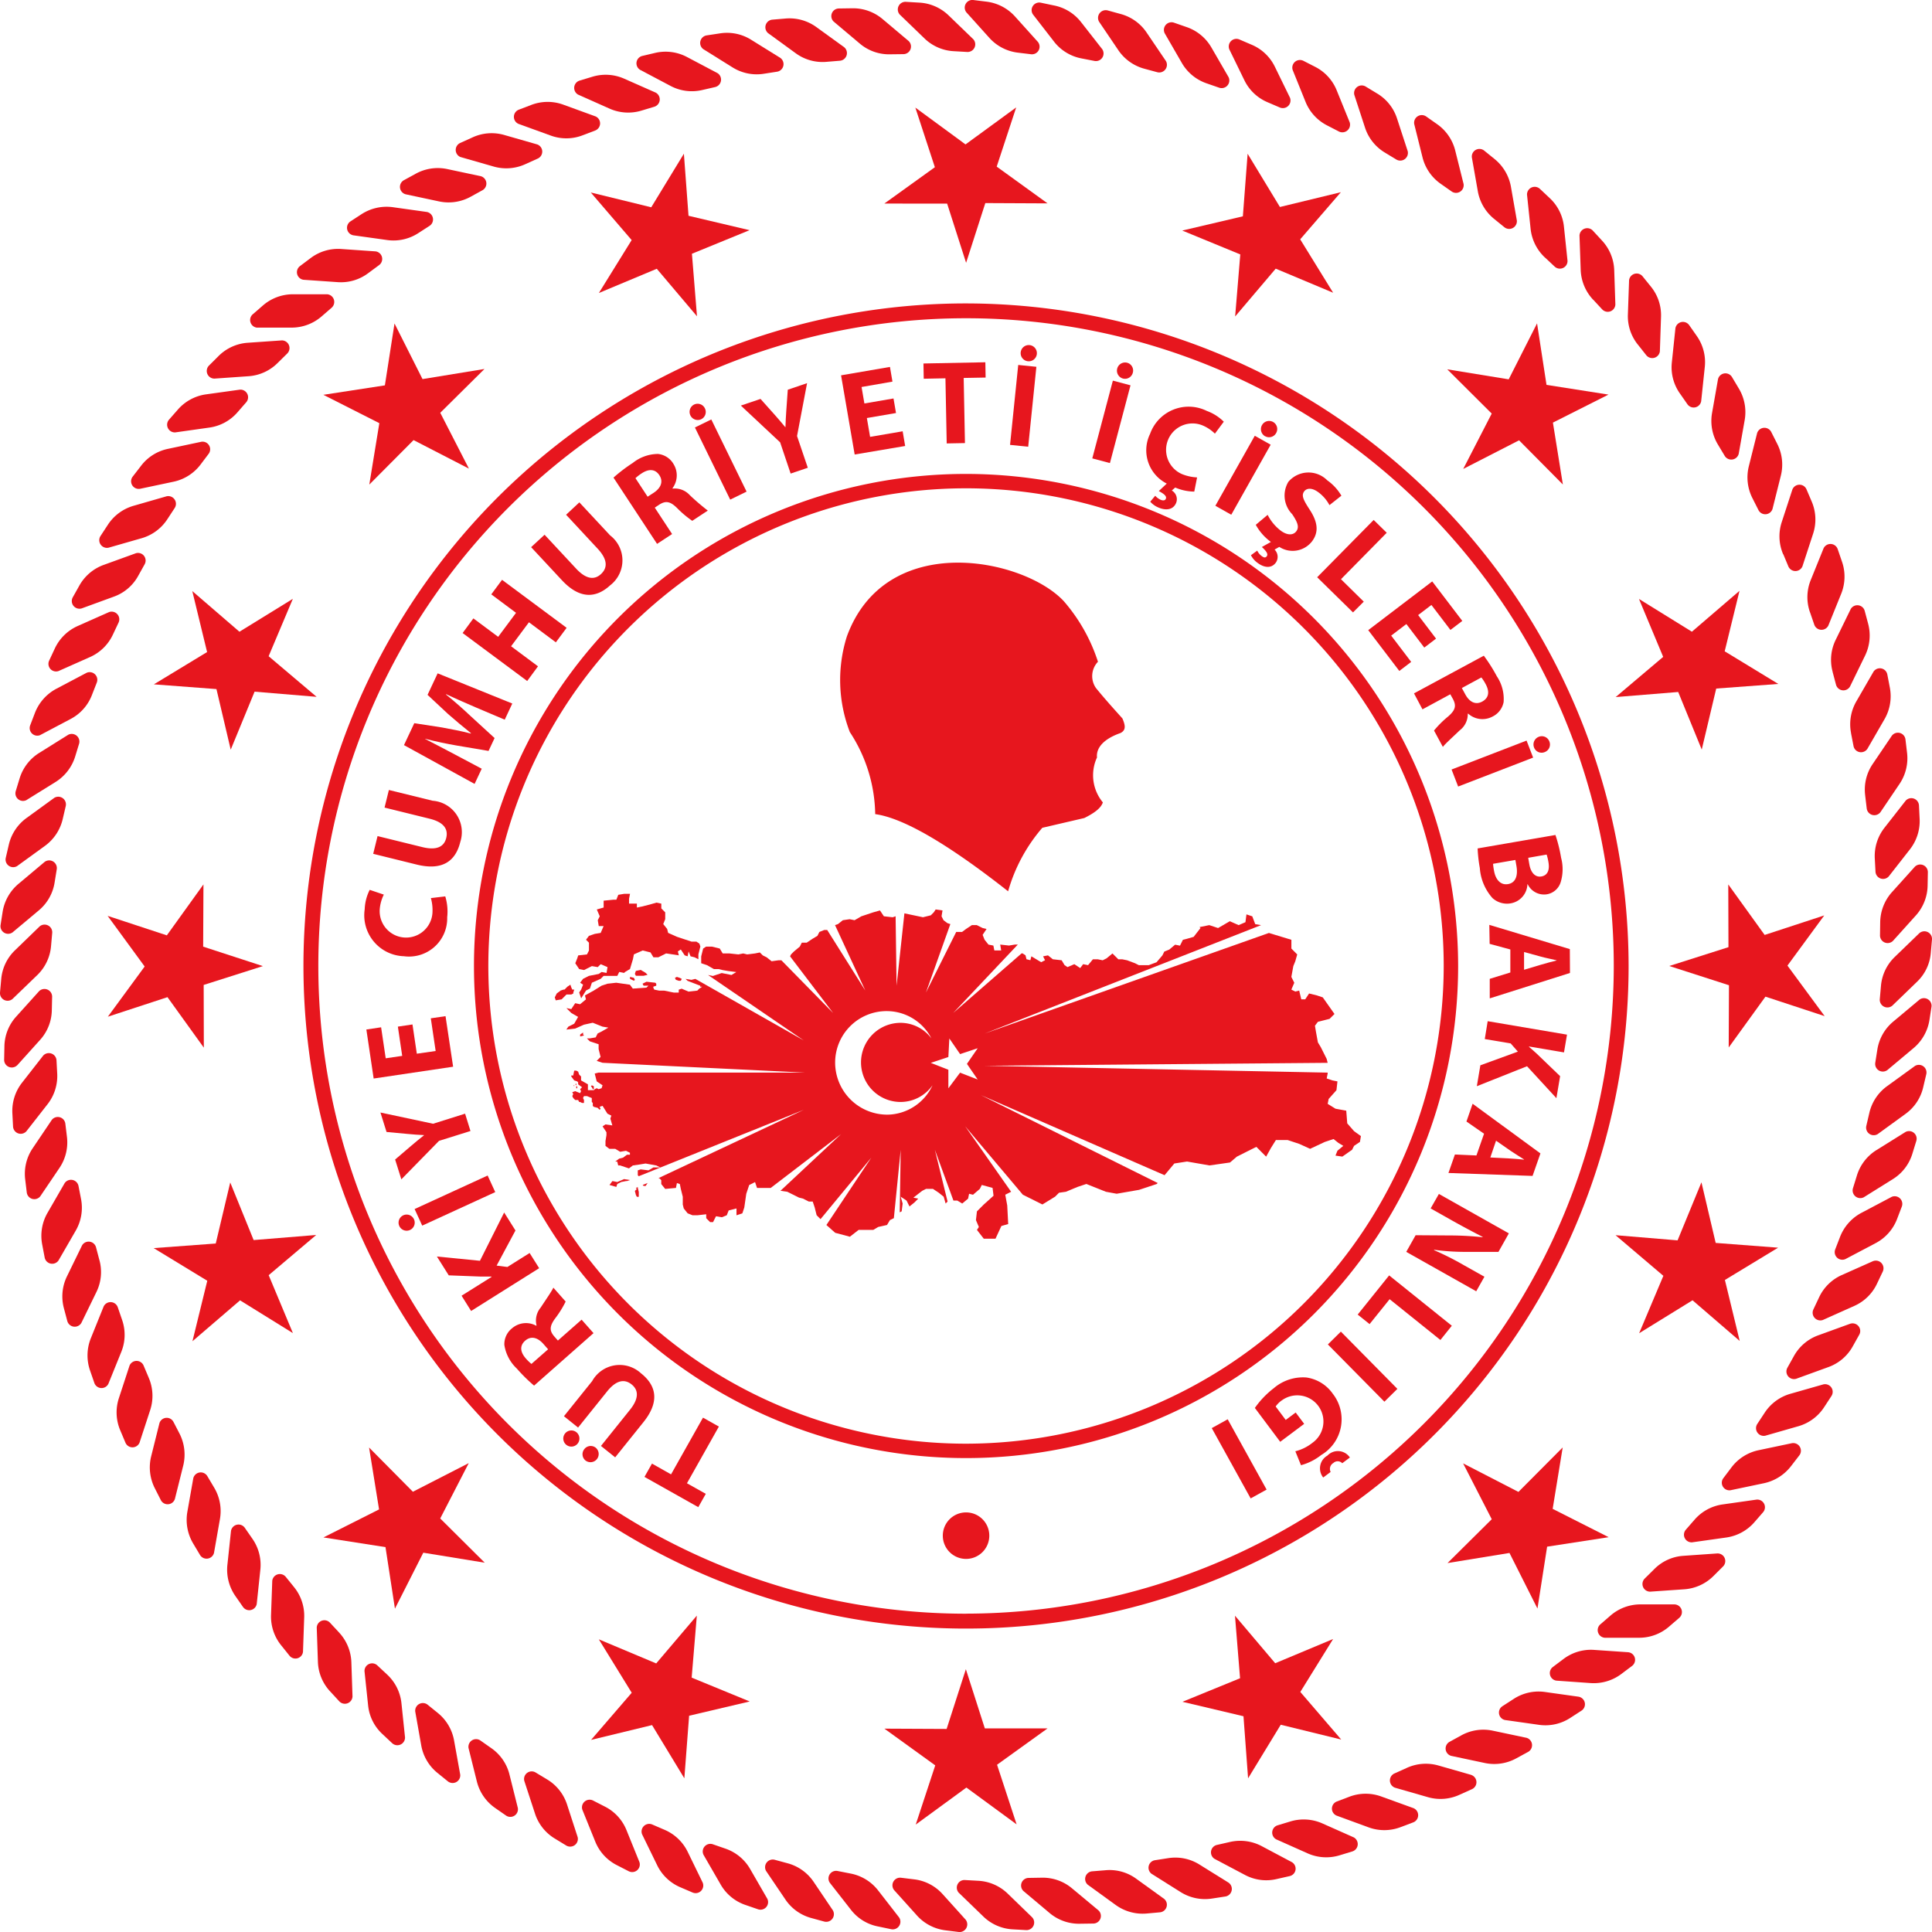 <svg id="Group_3776" data-name="Group 3776" xmlns="http://www.w3.org/2000/svg" width="71.798" height="71.799" viewBox="0 0 71.798 71.799">
  <path id="Path_4258" data-name="Path 4258" d="M1014.509,453.387l.072-.036v-.037l.036-.109h-.073l-.036-.073-.036-.109-.109.073-.109.109h-.036l-.109.037-.145.109-.072.145.036.109.218-.036.109-.109.073-.073Z" transform="translate(-993.275 -416.43)" fill="#e7161e"/>
  <path id="Path_4259" data-name="Path 4259" d="M1022.906,452.16l.145.072.036-.036-.036-.073-.145-.036Z" transform="translate(-999.494 -415.784)" fill="#e7161e"/>
  <path id="Path_4260" data-name="Path 4260" d="M1020.738,476.432l-.181-.036-.109.146.254.072.036-.109.145-.073.182-.036h.036l.108-.037-.218-.036Z" transform="translate(-997.798 -432.505)" fill="#e7161e"/>
  <path id="Path_4261" data-name="Path 4261" d="M1016.676,444.968l.291-.146.218.037.109-.108.254.108-.036.217-.182-.036-.109.073-.363.072-.218.109-.109.145.109.072-.072.182-.073.109.073.218.181-.291.145-.073.073-.217.327-.145.109-.109h.508l.073-.146.181.036.036-.036.182-.109.109-.363.036-.181.327-.145.29.072.109.182h.182l.29-.145.472.072-.036-.145.109-.073.145.218.109.036.036-.181.073.181.146.036.145.072v-.181l.073-.291-.036-.108-.109-.073h-.182l-.545-.181-.326-.145-.036-.146-.145-.181.073-.182v-.254l-.145-.146V442.5l-.182-.037-.254.073-.291.073-.181.037V442.5h-.291v-.182l.036-.182h-.218l-.218.036-.072.182h-.109l-.363.036v.255l-.254.072.109.254-.073.145.036.218h.181l-.109.254-.218.036-.218.073-.109.145.109.109v.291l-.073.145-.326.037-.036.109-.073.182.145.217Z" transform="translate(-994.971 -408.919)" fill="#e7161e"/>
  <path id="Path_4262" data-name="Path 4262" d="M1023.528,451.3l-.036.109.036.072h.291l.145-.036-.072-.072-.182-.109Z" transform="translate(-999.898 -415.219)" fill="#e7161e"/>
  <path id="Path_4263" data-name="Path 4263" d="M1023.528,477.3l.036.036-.072.073.036.146.036.072h.073v-.182l-.037-.146v-.036Z" transform="translate(-999.898 -433.151)" fill="#e7161e"/>
  <path id="Path_4264" data-name="Path 4264" d="M1018.223,465.12l.036.037.037.072h.036v-.109l-.073-.036Z" transform="translate(-996.264 -424.751)" fill="#e7161e"/>
  <path id="Path_4265" data-name="Path 4265" d="M1028.292,452.124l.036.073.109.036h.073l.036-.072-.073-.037-.109-.036Z" transform="translate(-1003.21 -415.784)" fill="#e7161e"/>
  <path id="Path_4266" data-name="Path 4266" d="M1016.467,465.2v.073h.036V465.2Z" transform="translate(-995.052 -424.83)" fill="#e7161e"/>
  <path id="Path_4267" data-name="Path 4267" d="M1016.935,458.833v.072l.145-.037-.036-.036v-.073Z" transform="translate(-995.375 -420.388)" fill="#e7161e"/>
  <path id="Path_4268" data-name="Path 4268" d="M1016.349,464.885l.037.037v-.073Z" transform="translate(-994.97 -424.588)" fill="#e7161e"/>
  <path id="Path_4269" data-name="Path 4269" d="M1024.427,476.863l.037.037h.073l.072-.11Z" transform="translate(-1000.543 -432.827)" fill="#e7161e"/>
  <path id="Path_4270" data-name="Path 4270" d="M1016.116,465.084l.036.036v-.036Z" transform="translate(-994.809 -424.751)" fill="#e7161e"/>
  <path id="Path_4271" data-name="Path 4271" d="M1141.746,527.288h-1.285a1.7,1.7,0,0,0-1.111.421l-.369.319a.284.284,0,0,0,.163.5h1.285a1.694,1.694,0,0,0,1.112-.421l.369-.318a.284.284,0,0,0-.164-.5" transform="translate(-1079.506 -467.665)" fill="#e7161e"/>
  <path id="Path_4272" data-name="Path 4272" d="M1147.041,521.179l-1.283.09a1.68,1.68,0,0,0-1.078.5l-.348.344a.285.285,0,0,0,.2.487l1.284-.089a1.7,1.7,0,0,0,1.078-.5l.346-.345a.283.283,0,0,0-.2-.486" transform="translate(-1083.21 -463.45)" fill="#e7161e"/>
  <path id="Path_4273" data-name="Path 4273" d="M1151.925,514.722l-1.275.181a1.69,1.69,0,0,0-1.041.569l-.32.367a.284.284,0,0,0,.23.472l1.276-.18a1.7,1.7,0,0,0,1.041-.569l.321-.369a.284.284,0,0,0-.232-.47" transform="translate(-1086.637 -458.994)" fill="#e7161e"/>
  <path id="Path_4274" data-name="Path 4274" d="M1156.372,507.954l-1.258.265a1.7,1.7,0,0,0-1,.643l-.294.389a.282.282,0,0,0,.263.453l1.258-.264a1.728,1.728,0,0,0,1-.643l.3-.389a.284.284,0,0,0-.263-.454" transform="translate(-1089.773 -454.323)" fill="#e7161e"/>
  <path id="Path_4275" data-name="Path 4275" d="M1160.358,500.9l-1.237.353a1.7,1.7,0,0,0-.951.711l-.268.407a.286.286,0,0,0,.3.436l1.234-.354a1.7,1.7,0,0,0,.953-.709l.268-.41a.284.284,0,0,0-.3-.434" transform="translate(-1092.597 -449.453)" fill="#e7161e"/>
  <path id="Path_4276" data-name="Path 4276" d="M1163.874,493.605l-1.207.438a1.691,1.691,0,0,0-.9.775l-.237.425a.283.283,0,0,0,.325.412l1.206-.438a1.684,1.684,0,0,0,.9-.773l.239-.427a.284.284,0,0,0-.326-.411" transform="translate(-1095.105 -444.416)" fill="#e7161e"/>
  <path id="Path_4277" data-name="Path 4277" d="M1166.891,486.091l-1.174.523a1.687,1.687,0,0,0-.844.837l-.208.44a.286.286,0,0,0,.353.391l1.175-.526a1.687,1.687,0,0,0,.842-.833l.21-.442a.285.285,0,0,0-.353-.389" transform="translate(-1097.276 -439.228)" fill="#e7161e"/>
  <path id="Path_4278" data-name="Path 4278" d="M1169.4,478.4l-1.136.6a1.713,1.713,0,0,0-.783.893l-.176.456a.283.283,0,0,0,.378.362l1.137-.6a1.7,1.7,0,0,0,.784-.893l.174-.455a.284.284,0,0,0-.378-.364" transform="translate(-1099.103 -433.92)" fill="#e7161e"/>
  <path id="Path_4279" data-name="Path 4279" d="M1171.394,470.588l-1.089.679a1.7,1.7,0,0,0-.72.946l-.144.465a.285.285,0,0,0,.4.338l1.092-.682a1.687,1.687,0,0,0,.718-.946l.143-.465a.282.282,0,0,0-.4-.335" transform="translate(-1100.58 -428.521)" fill="#e7161e"/>
  <path id="Path_4280" data-name="Path 4280" d="M1172.855,462.665l-1.04.754a1.7,1.7,0,0,0-.652.993l-.111.476a.283.283,0,0,0,.425.305l1.04-.756a1.689,1.689,0,0,0,.651-.991l.112-.475a.283.283,0,0,0-.425-.307" transform="translate(-1101.695 -423.048)" fill="#e7161e"/>
  <path id="Path_4281" data-name="Path 4281" d="M1173.779,454.684l-.986.825a1.7,1.7,0,0,0-.581,1.037l-.076.481a.284.284,0,0,0,.447.276l.984-.825a1.71,1.71,0,0,0,.582-1.037l.075-.483a.283.283,0,0,0-.445-.275" transform="translate(-1102.446 -417.535)" fill="#e7161e"/>
  <path id="Path_4282" data-name="Path 4282" d="M1174.158,446.677l-.924.893a1.691,1.691,0,0,0-.508,1.075l-.043.486a.284.284,0,0,0,.465.245l.925-.894a1.676,1.676,0,0,0,.506-1.073l.043-.485a.284.284,0,0,0-.463-.247" transform="translate(-1102.825 -412.003)" fill="#e7161e"/>
  <path id="Path_4283" data-name="Path 4283" d="M1174,438.688l-.86.955a1.711,1.711,0,0,0-.431,1.107l-.007.489a.283.283,0,0,0,.479.211l.86-.955a1.7,1.7,0,0,0,.43-1.106l.009-.487a.284.284,0,0,0-.48-.214" transform="translate(-1102.836 -406.482)" fill="#e7161e"/>
  <path id="Path_4284" data-name="Path 4284" d="M1172.437,431.773a1.7,1.7,0,0,0-.354,1.133l.026.489a.283.283,0,0,0,.495.176l.791-1.011a1.707,1.707,0,0,0,.354-1.135l-.024-.488a.284.284,0,0,0-.495-.177Z" transform="translate(-1102.411 -401.004)" fill="#e7161e"/>
  <path id="Path_4285" data-name="Path 4285" d="M1170.9,425.147l.058.485a.285.285,0,0,0,.507.143l.72-1.065a1.705,1.705,0,0,0,.271-1.155l-.058-.485a.283.283,0,0,0-.505-.142l-.72,1.064a1.689,1.689,0,0,0-.272,1.156" transform="translate(-1101.586 -395.589)" fill="#e7161e"/>
  <path id="Path_4286" data-name="Path 4286" d="M1169.165,417.507l.093.479a.284.284,0,0,0,.515.108l.642-1.111a1.706,1.706,0,0,0,.192-1.173l-.092-.479a.283.283,0,0,0-.513-.107l-.642,1.111a1.7,1.7,0,0,0-.193,1.172" transform="translate(-1100.377 -390.264)" fill="#e7161e"/>
  <path id="Path_4287" data-name="Path 4287" d="M1166.9,410.028l.125.471a.284.284,0,0,0,.52.073l.564-1.157a1.71,1.71,0,0,0,.11-1.182l-.126-.472a.284.284,0,0,0-.52-.071l-.564,1.155a1.685,1.685,0,0,0-.107,1.183" transform="translate(-1098.795 -385.057)" fill="#e7161e"/>
  <path id="Path_4288" data-name="Path 4288" d="M1164.107,402.741l.158.46a.284.284,0,0,0,.523.038l.482-1.192a1.7,1.7,0,0,0,.025-1.187l-.158-.461a.284.284,0,0,0-.524-.035l-.482,1.191a1.689,1.689,0,0,0-.025,1.187" transform="translate(-1096.843 -379.99)" fill="#e7161e"/>
  <path id="Path_4289" data-name="Path 4289" d="M1160.808,395.684l.188.451a.284.284,0,0,0,.524,0l.4-1.223a1.691,1.691,0,0,0-.056-1.186l-.191-.448a.284.284,0,0,0-.526,0l-.4,1.224a1.691,1.691,0,0,0,.057,1.185" transform="translate(-1094.537 -375.088)" fill="#e7161e"/>
  <path id="Path_4290" data-name="Path 4290" d="M1157.232,389.338a.283.283,0,0,0,.523-.04l.312-1.246a1.7,1.7,0,0,0-.139-1.179l-.22-.435a.285.285,0,0,0-.524.038l-.312,1.247a1.708,1.708,0,0,0,.139,1.178Z" transform="translate(-1091.884 -370.384)" fill="#e7161e"/>
  <path id="Path_4291" data-name="Path 4291" d="M1152.992,382.828a.285.285,0,0,0,.521-.075l.224-1.265a1.707,1.707,0,0,0-.223-1.167l-.25-.419a.284.284,0,0,0-.52.075l-.223,1.266a1.7,1.7,0,0,0,.22,1.167Z" transform="translate(-1088.898 -365.888)" fill="#e7161e"/>
  <path id="Path_4292" data-name="Path 4292" d="M1148.3,376.649a.283.283,0,0,0,.513-.11l.135-1.278a1.69,1.69,0,0,0-.3-1.148l-.28-.4a.284.284,0,0,0-.512.112l-.134,1.278a1.689,1.689,0,0,0,.3,1.148Z" transform="translate(-1085.593 -361.629)" fill="#e7161e"/>
  <path id="Path_4293" data-name="Path 4293" d="M1143.168,370.825a.285.285,0,0,0,.505-.146l.043-1.285a1.679,1.679,0,0,0-.381-1.124l-.306-.379a.284.284,0,0,0-.5.145l-.045,1.285a1.682,1.682,0,0,0,.383,1.124Z" transform="translate(-1081.988 -357.624)" fill="#e7161e"/>
  <path id="Path_4294" data-name="Path 4294" d="M1137.2,365.032l.332.358a.283.283,0,0,0,.492-.181l-.043-1.286a1.7,1.7,0,0,0-.46-1.095l-.33-.358a.287.287,0,0,0-.5.181l.045,1.286a1.708,1.708,0,0,0,.461,1.095" transform="translate(-1077.993 -353.895)" fill="#e7161e"/>
  <path id="Path_4295" data-name="Path 4295" d="M1131.077,360.036l.356.334a.284.284,0,0,0,.478-.215l-.134-1.278a1.688,1.688,0,0,0-.535-1.059l-.357-.336a.285.285,0,0,0-.479.216l.134,1.278a1.708,1.708,0,0,0,.536,1.061" transform="translate(-1073.658 -350.463)" fill="#e7161e"/>
  <path id="Path_4296" data-name="Path 4296" d="M1124.012,354.453a1.7,1.7,0,0,0,.606,1.021l.378.307a.286.286,0,0,0,.465-.248l-.222-1.266a1.71,1.71,0,0,0-.607-1.02l-.381-.309a.283.283,0,0,0-.462.249Z" transform="translate(-1069.091 -347.338)" fill="#e7161e"/>
  <path id="Path_4297" data-name="Path 4297" d="M1117.182,350.4a1.7,1.7,0,0,0,.677.974l.4.281a.284.284,0,0,0,.446-.279l-.312-1.248a1.7,1.7,0,0,0-.676-.976l-.4-.281a.285.285,0,0,0-.446.281Z" transform="translate(-1064.315 -344.541)" fill="#e7161e"/>
  <path id="Path_4298" data-name="Path 4298" d="M1110.085,346.83a1.693,1.693,0,0,0,.743.926l.417.253a.285.285,0,0,0,.425-.31l-.4-1.223a1.684,1.684,0,0,0-.744-.924l-.417-.253a.283.283,0,0,0-.423.309Z" transform="translate(-1059.356 -342.082)" fill="#e7161e"/>
  <path id="Path_4299" data-name="Path 4299" d="M1102.76,343.769a1.7,1.7,0,0,0,.807.873l.432.223a.286.286,0,0,0,.4-.34l-.484-1.191a1.688,1.688,0,0,0-.8-.873l-.436-.223a.284.284,0,0,0-.4.34Z" transform="translate(-1054.24 -339.977)" fill="#e7161e"/>
  <path id="Path_4300" data-name="Path 4300" d="M1095.235,341.22a1.688,1.688,0,0,0,.865.814l.45.193a.284.284,0,0,0,.376-.366l-.564-1.155a1.685,1.685,0,0,0-.865-.814l-.449-.193a.284.284,0,0,0-.376.366Z" transform="translate(-1048.988 -338.232)" fill="#e7161e"/>
  <path id="Path_4301" data-name="Path 4301" d="M1087.552,339.208a1.7,1.7,0,0,0,.92.751l.461.16a.285.285,0,0,0,.351-.392l-.644-1.112a1.7,1.7,0,0,0-.921-.751l-.46-.16a.283.283,0,0,0-.349.392Z" transform="translate(-1043.627 -336.86)" fill="#e7161e"/>
  <path id="Path_4302" data-name="Path 4302" d="M1079.75,337.731a1.705,1.705,0,0,0,.971.685l.469.127a.285.285,0,0,0,.324-.416l-.722-1.065a1.691,1.691,0,0,0-.969-.684l-.471-.13a.286.286,0,0,0-.323.417Z" transform="translate(-1038.186 -335.86)" fill="#e7161e"/>
  <path id="Path_4303" data-name="Path 4303" d="M1071.864,336.8a1.691,1.691,0,0,0,1.016.617l.478.093a.283.283,0,0,0,.292-.436l-.792-1.012a1.684,1.684,0,0,0-1.016-.616l-.476-.1a.283.283,0,0,0-.292.435Z" transform="translate(-1032.688 -335.246)" fill="#e7161e"/>
  <path id="Path_4304" data-name="Path 4304" d="M1063.931,336.429a1.7,1.7,0,0,0,1.058.545l.481.058a.283.283,0,0,0,.263-.455l-.86-.955a1.7,1.7,0,0,0-1.056-.544l-.484-.06a.284.284,0,0,0-.262.455Z" transform="translate(-1027.16 -335.017)" fill="#e7161e"/>
  <path id="Path_4305" data-name="Path 4305" d="M1055.994,336.607a1.693,1.693,0,0,0,1.091.467l.486.028a.284.284,0,0,0,.231-.471l-.927-.895a1.694,1.694,0,0,0-1.093-.468l-.486-.029a.284.284,0,0,0-.228.474Z" transform="translate(-1021.63 -335.171)" fill="#e7161e"/>
  <path id="Path_4306" data-name="Path 4306" d="M1048.088,337.329a1.677,1.677,0,0,0,1.121.39l.487-.006a.283.283,0,0,0,.2-.485l-.984-.829a1.7,1.7,0,0,0-1.122-.39l-.489.007a.283.283,0,0,0-.194.487Z" transform="translate(-1016.126 -335.701)" fill="#e7161e"/>
  <path id="Path_4307" data-name="Path 4307" d="M1040.255,338.52a1.69,1.69,0,0,0,1.146.311l.487-.04a.285.285,0,0,0,.161-.5l-1.04-.753a1.7,1.7,0,0,0-1.147-.315l-.485.041a.285.285,0,0,0-.161.5Z" transform="translate(-1010.674 -336.534)" fill="#e7161e"/>
  <path id="Path_4308" data-name="Path 4308" d="M1032.524,340.24a1.689,1.689,0,0,0,1.165.233l.482-.075a.285.285,0,0,0,.126-.512l-1.092-.679a1.688,1.688,0,0,0-1.164-.232l-.483.073a.285.285,0,0,0-.125.512Z" transform="translate(-1005.296 -337.733)" fill="#e7161e"/>
  <path id="Path_4309" data-name="Path 4309" d="M1024.945,342.483a1.687,1.687,0,0,0,1.178.151l.475-.109a.285.285,0,0,0,.091-.518l-1.136-.6a1.7,1.7,0,0,0-1.179-.153l-.475.112a.283.283,0,0,0-.092.515Z" transform="translate(-1000.024 -339.289)" fill="#e7161e"/>
  <path id="Path_4310" data-name="Path 4310" d="M1016.371,344.716l1.174.523a1.7,1.7,0,0,0,1.185.067l.469-.141a.286.286,0,0,0,.052-.525l-1.176-.52a1.7,1.7,0,0,0-1.185-.068l-.467.141a.285.285,0,0,0-.053.523" transform="translate(-994.883 -341.198)" fill="#e7161e"/>
  <path id="Path_4311" data-name="Path 4311" d="M1009.163,348.044l1.207.438a1.684,1.684,0,0,0,1.188-.015l.457-.174a.284.284,0,0,0,.016-.525l-1.209-.44a1.7,1.7,0,0,0-1.187.016l-.456.174a.285.285,0,0,0-.016.526" transform="translate(-989.898 -343.442)" fill="#e7161e"/>
  <path id="Path_4312" data-name="Path 4312" d="M1002.207,351.856l1.238.355a1.705,1.705,0,0,0,1.182-.1l.443-.2a.284.284,0,0,0-.02-.526l-1.236-.354a1.694,1.694,0,0,0-1.183.1l-.443.2a.285.285,0,0,0,.018.526" transform="translate(-985.086 -346.018)" fill="#e7161e"/>
  <path id="Path_4313" data-name="Path 4313" d="M995.549,356.132l1.257.268a1.7,1.7,0,0,0,1.174-.181l.427-.235a.284.284,0,0,0-.056-.522l-1.258-.268a1.7,1.7,0,0,0-1.172.18l-.43.235a.284.284,0,0,0,.058.522" transform="translate(-980.48 -348.913)" fill="#e7161e"/>
  <path id="Path_4314" data-name="Path 4314" d="M989.216,360.853l1.275.178a1.687,1.687,0,0,0,1.157-.261l.411-.265a.284.284,0,0,0-.093-.517l-1.273-.179a1.713,1.713,0,0,0-1.159.26l-.41.267a.284.284,0,0,0,.093.516" transform="translate(-976.098 -352.11)" fill="#e7161e"/>
  <path id="Path_4315" data-name="Path 4315" d="M983.24,365.992l1.282.089a1.685,1.685,0,0,0,1.135-.344l.392-.29a.284.284,0,0,0-.128-.51l-1.282-.089a1.691,1.691,0,0,0-1.138.341l-.39.293a.284.284,0,0,0,.128.51" transform="translate(-971.961 -355.595)" fill="#e7161e"/>
  <path id="Path_4316" data-name="Path 4316" d="M977.653,371.519h1.284a1.7,1.7,0,0,0,1.111-.42l.368-.319a.286.286,0,0,0-.163-.5h-1.286a1.7,1.7,0,0,0-1.111.422l-.368.319a.284.284,0,0,0,.165.5" transform="translate(-968.092 -359.344)" fill="#e7161e"/>
  <path id="Path_4317" data-name="Path 4317" d="M972.476,377.237l1.283-.09a1.691,1.691,0,0,0,1.076-.5l.349-.344a.285.285,0,0,0-.2-.486l-1.283.089a1.7,1.7,0,0,0-1.079.5l-.345.344a.284.284,0,0,0,.2.487" transform="translate(-964.508 -363.167)" fill="#e7161e"/>
  <path id="Path_4318" data-name="Path 4318" d="M967.741,383.3l1.273-.18a1.69,1.69,0,0,0,1.041-.57l.321-.368a.284.284,0,0,0-.23-.471l-1.274.177a1.7,1.7,0,0,0-1.042.572l-.322.367a.286.286,0,0,0,.234.473" transform="translate(-961.227 -367.231)" fill="#e7161e"/>
  <path id="Path_4319" data-name="Path 4319" d="M963.463,389.692l1.257-.266a1.7,1.7,0,0,0,1-.641l.294-.39a.283.283,0,0,0-.263-.453l-1.258.267a1.687,1.687,0,0,0-1,.643l-.3.388a.283.283,0,0,0,.264.452" transform="translate(-958.263 -371.526)" fill="#e7161e"/>
  <path id="Path_4320" data-name="Path 4320" d="M959.668,396.378l1.235-.354a1.7,1.7,0,0,0,.952-.711l.268-.409a.286.286,0,0,0-.3-.436l-1.237.356a1.7,1.7,0,0,0-.951.71l-.268.409a.285.285,0,0,0,.3.435" transform="translate(-955.631 -376.025)" fill="#e7161e"/>
  <path id="Path_4321" data-name="Path 4321" d="M956.375,403.333l1.207-.441a1.675,1.675,0,0,0,.9-.773l.238-.427a.283.283,0,0,0-.323-.412l-1.209.438a1.7,1.7,0,0,0-.9.775l-.239.426a.285.285,0,0,0,.326.413" transform="translate(-953.345 -380.721)" fill="#e7161e"/>
  <path id="Path_4322" data-name="Path 4322" d="M953.6,410.51l1.175-.522a1.7,1.7,0,0,0,.844-.836l.208-.441a.285.285,0,0,0-.354-.39l-1.174.521a1.706,1.706,0,0,0-.844.838l-.206.442a.283.283,0,0,0,.35.389" transform="translate(-951.421 -385.574)" fill="#e7161e"/>
  <path id="Path_4323" data-name="Path 4323" d="M951.363,417.881l1.135-.6a1.688,1.688,0,0,0,.783-.891l.178-.456a.284.284,0,0,0-.379-.363l-1.137.6a1.721,1.721,0,0,0-.784.893l-.174.456a.283.283,0,0,0,.378.363" transform="translate(-949.862 -390.568)" fill="#e7161e"/>
  <path id="Path_4324" data-name="Path 4324" d="M949.658,425.409l1.093-.679a1.711,1.711,0,0,0,.719-.946l.143-.467a.285.285,0,0,0-.4-.336l-1.091.682a1.7,1.7,0,0,0-.72.945l-.142.466a.282.282,0,0,0,.4.335" transform="translate(-948.674 -395.677)" fill="#e7161e"/>
  <path id="Path_4325" data-name="Path 4325" d="M948.509,433.058l1.039-.754a1.711,1.711,0,0,0,.652-.995l.111-.475a.285.285,0,0,0-.426-.308l-1.042.757a1.7,1.7,0,0,0-.65.995l-.11.475a.283.283,0,0,0,.426.306" transform="translate(-947.868 -400.876)" fill="#e7161e"/>
  <path id="Path_4326" data-name="Path 4326" d="M947.911,440.793l.985-.825a1.692,1.692,0,0,0,.579-1.037l.078-.482a.285.285,0,0,0-.446-.278l-.985.827a1.709,1.709,0,0,0-.581,1.037l-.075.482a.283.283,0,0,0,.445.276" transform="translate(-947.444 -406.144)" fill="#e7161e"/>
  <path id="Path_4327" data-name="Path 4327" d="M947.871,448.576l.926-.893a1.7,1.7,0,0,0,.507-1.073l.043-.486a.285.285,0,0,0-.464-.248l-.924.895a1.684,1.684,0,0,0-.507,1.074l-.044.486a.283.283,0,0,0,.463.245" transform="translate(-947.407 -411.451)" fill="#e7161e"/>
  <path id="Path_4328" data-name="Path 4328" d="M948.392,456.368l.86-.955a1.688,1.688,0,0,0,.43-1.106l.011-.489a.285.285,0,0,0-.482-.211l-.86.955a1.682,1.682,0,0,0-.431,1.106l-.01.488a.284.284,0,0,0,.479.212" transform="translate(-947.756 -416.775)" fill="#e7161e"/>
  <path id="Path_4329" data-name="Path 4329" d="M950.2,463.109a1.7,1.7,0,0,0,.354-1.133l-.026-.49a.285.285,0,0,0-.495-.177l-.791,1.013a1.7,1.7,0,0,0-.354,1.134l.025.488a.285.285,0,0,0,.495.178Z" transform="translate(-948.428 -422.08)" fill="#e7161e"/>
  <path id="Path_4330" data-name="Path 4330" d="M951.936,469.59l-.059-.485a.283.283,0,0,0-.5-.142l-.718,1.065a1.693,1.693,0,0,0-.273,1.155l.058.483a.283.283,0,0,0,.5.143l.721-1.066a1.7,1.7,0,0,0,.271-1.154" transform="translate(-949.449 -427.349)" fill="#e7161e"/>
  <path id="Path_4331" data-name="Path 4331" d="M953.841,477.113l-.093-.478a.285.285,0,0,0-.515-.109l-.643,1.114a1.708,1.708,0,0,0-.191,1.172l.091.479a.285.285,0,0,0,.515.108l.643-1.114a1.7,1.7,0,0,0,.193-1.172" transform="translate(-950.83 -432.558)" fill="#e7161e"/>
  <path id="Path_4332" data-name="Path 4332" d="M956.253,484.5l-.124-.472a.284.284,0,0,0-.519-.073l-.564,1.157a1.7,1.7,0,0,0-.11,1.184l.125.471a.286.286,0,0,0,.522.071l.563-1.155a1.685,1.685,0,0,0,.108-1.183" transform="translate(-952.56 -437.674)" fill="#e7161e"/>
  <path id="Path_4333" data-name="Path 4333" d="M959.179,491.722l-.158-.461a.284.284,0,0,0-.525-.035l-.481,1.192a1.713,1.713,0,0,0-.026,1.188l.159.46a.283.283,0,0,0,.523.035l.482-1.191a1.688,1.688,0,0,0,.026-1.188" transform="translate(-954.643 -442.676)" fill="#e7161e"/>
  <path id="Path_4334" data-name="Path 4334" d="M962.582,498.74l-.19-.45a.283.283,0,0,0-.525,0l-.4,1.222a1.7,1.7,0,0,0,.058,1.186l.19.451a.284.284,0,0,0,.525,0l.4-1.223a1.7,1.7,0,0,0-.058-1.185" transform="translate(-957.054 -447.538)" fill="#e7161e"/>
  <path id="Path_4335" data-name="Path 4335" d="M966.242,505.088a.283.283,0,0,0-.523.039l-.311,1.246a1.708,1.708,0,0,0,.14,1.178l.22.434a.284.284,0,0,0,.524-.036l.312-1.249a1.716,1.716,0,0,0-.138-1.18Z" transform="translate(-959.793 -452.241)" fill="#e7161e"/>
  <path id="Path_4336" data-name="Path 4336" d="M970.544,511.614a.285.285,0,0,0-.521.076l-.224,1.266a1.719,1.719,0,0,0,.222,1.167l.25.419a.285.285,0,0,0,.521-.076l.222-1.266a1.7,1.7,0,0,0-.22-1.165Z" transform="translate(-962.839 -456.757)" fill="#e7161e"/>
  <path id="Path_4337" data-name="Path 4337" d="M975.279,517.844a.284.284,0,0,0-.513.112l-.136,1.277a1.716,1.716,0,0,0,.3,1.148l.279.4a.283.283,0,0,0,.513-.11l.135-1.279a1.694,1.694,0,0,0-.3-1.147Z" transform="translate(-966.181 -461.066)" fill="#e7161e"/>
  <path id="Path_4338" data-name="Path 4338" d="M980.426,523.748a.284.284,0,0,0-.5.146l-.046,1.285a1.7,1.7,0,0,0,.383,1.123l.305.38a.283.283,0,0,0,.5-.145l.045-1.285a1.692,1.692,0,0,0-.38-1.124Z" transform="translate(-969.808 -465.15)" fill="#e7161e"/>
  <path id="Path_4339" data-name="Path 4339" d="M986.193,529.642l-.332-.357a.284.284,0,0,0-.493.181l.044,1.287a1.692,1.692,0,0,0,.461,1.092l.33.358a.284.284,0,0,0,.494-.181l-.043-1.284a1.707,1.707,0,0,0-.461-1.095" transform="translate(-973.597 -468.98)" fill="#e7161e"/>
  <path id="Path_4340" data-name="Path 4340" d="M991.922,534.772l-.357-.333a.283.283,0,0,0-.479.214l.135,1.279a1.677,1.677,0,0,0,.534,1.059l.358.336a.285.285,0,0,0,.479-.215l-.134-1.278a1.692,1.692,0,0,0-.535-1.061" transform="translate(-977.54 -472.546)" fill="#e7161e"/>
  <path id="Path_4341" data-name="Path 4341" d="M998.6,540.51a1.7,1.7,0,0,0-.6-1.021l-.379-.307a.285.285,0,0,0-.465.248l.224,1.265a1.694,1.694,0,0,0,.606,1.021l.381.309a.284.284,0,0,0,.461-.249Z" transform="translate(-981.725 -475.827)" fill="#e7161e"/>
  <path id="Path_4342" data-name="Path 4342" d="M1005.06,544.75a1.685,1.685,0,0,0-.675-.976l-.4-.281a.284.284,0,0,0-.445.279l.311,1.248a1.7,1.7,0,0,0,.676.977l.4.278a.283.283,0,0,0,.445-.278Z" transform="translate(-986.128 -478.809)" fill="#e7161e"/>
  <path id="Path_4343" data-name="Path 4343" d="M1011.8,548.525a1.7,1.7,0,0,0-.743-.924l-.418-.252a.283.283,0,0,0-.424.309l.4,1.223a1.694,1.694,0,0,0,.742.926l.416.254a.286.286,0,0,0,.426-.31Z" transform="translate(-990.731 -481.477)" fill="#e7161e"/>
  <path id="Path_4344" data-name="Path 4344" d="M1018.788,551.823a1.682,1.682,0,0,0-.806-.873l-.433-.222a.284.284,0,0,0-.4.339l.482,1.191a1.691,1.691,0,0,0,.805.873l.435.223a.283.283,0,0,0,.4-.339Z" transform="translate(-995.508 -483.815)" fill="#e7161e"/>
  <path id="Path_4345" data-name="Path 4345" d="M1025.99,554.623a1.7,1.7,0,0,0-.865-.814l-.448-.193a.284.284,0,0,0-.376.367l.563,1.155a1.694,1.694,0,0,0,.865.814l.448.192a.284.284,0,0,0,.376-.366Z" transform="translate(-1000.438 -485.813)" fill="#e7161e"/>
  <path id="Path_4346" data-name="Path 4346" d="M1033.367,556.918a1.694,1.694,0,0,0-.919-.752l-.46-.159a.283.283,0,0,0-.35.39l.642,1.113a1.691,1.691,0,0,0,.92.752l.459.158a.282.282,0,0,0,.35-.39Z" transform="translate(-1005.494 -487.468)" fill="#e7161e"/>
  <path id="Path_4347" data-name="Path 4347" d="M1040.886,558.692a1.7,1.7,0,0,0-.972-.688l-.469-.127a.285.285,0,0,0-.323.416l.719,1.062a1.69,1.69,0,0,0,.97.688l.471.129a.285.285,0,0,0,.323-.415Z" transform="translate(-1010.652 -488.762)" fill="#e7161e"/>
  <path id="Path_4348" data-name="Path 4348" d="M1048.517,559.937a1.7,1.7,0,0,0-1.017-.615l-.478-.094a.283.283,0,0,0-.29.437l.79,1.011a1.677,1.677,0,0,0,1.016.616l.478.1a.285.285,0,0,0,.292-.437Z" transform="translate(-1015.894 -489.697)" fill="#e7161e"/>
  <path id="Path_4349" data-name="Path 4349" d="M1056.211,560.648a1.689,1.689,0,0,0-1.057-.545l-.483-.059a.284.284,0,0,0-.261.456l.859.955a1.7,1.7,0,0,0,1.056.543l.484.061a.285.285,0,0,0,.263-.456Z" transform="translate(-1021.185 -490.262)" fill="#e7161e"/>
  <path id="Path_4350" data-name="Path 4350" d="M1063.94,560.818a1.7,1.7,0,0,0-1.093-.467l-.486-.027a.283.283,0,0,0-.23.471l.924.894a1.7,1.7,0,0,0,1.092.468l.486.027a.283.283,0,0,0,.229-.472Z" transform="translate(-1026.502 -490.457)" fill="#e7161e"/>
  <path id="Path_4351" data-name="Path 4351" d="M1071.658,560.435a1.688,1.688,0,0,0-1.122-.393l-.487.008a.283.283,0,0,0-.195.486l.985.828a1.694,1.694,0,0,0,1.122.389l.487-.007a.283.283,0,0,0,.2-.486Z" transform="translate(-1031.822 -490.262)" fill="#e7161e"/>
  <path id="Path_4352" data-name="Path 4352" d="M1079.335,559.444a1.678,1.678,0,0,0-1.143-.311l-.489.04a.285.285,0,0,0-.161.5l1.042.755a1.71,1.71,0,0,0,1.146.313l.487-.044a.283.283,0,0,0,.161-.5Z" transform="translate(-1037.116 -489.63)" fill="#e7161e"/>
  <path id="Path_4353" data-name="Path 4353" d="M1086.93,557.9a1.692,1.692,0,0,0-1.167-.234l-.482.075a.282.282,0,0,0-.124.508l1.089.684a1.7,1.7,0,0,0,1.166.231l.483-.074a.285.285,0,0,0,.125-.511Z" transform="translate(-1042.358 -488.611)" fill="#e7161e"/>
  <path id="Path_4354" data-name="Path 4354" d="M1094.409,555.817a1.711,1.711,0,0,0-1.182-.149l-.474.108a.284.284,0,0,0-.089.518l1.135.6a1.676,1.676,0,0,0,1.177.149l.477-.108a.282.282,0,0,0,.089-.516Z" transform="translate(-1047.528 -487.214)" fill="#e7161e"/>
  <path id="Path_4355" data-name="Path 4355" d="M1102.9,553.73l-1.174-.522a1.711,1.711,0,0,0-1.185-.068l-.469.142a.284.284,0,0,0-.052.522l1.175.524a1.7,1.7,0,0,0,1.186.067l.467-.142a.285.285,0,0,0,.052-.523" transform="translate(-1052.592 -485.449)" fill="#e7161e"/>
  <path id="Path_4356" data-name="Path 4356" d="M1110.064,550.516l-1.207-.437a1.7,1.7,0,0,0-1.188.014l-.458.174a.283.283,0,0,0-.014.523l1.208.443a1.7,1.7,0,0,0,1.186-.017l.459-.173a.285.285,0,0,0,.014-.527" transform="translate(-1057.531 -483.319)" fill="#e7161e"/>
  <path id="Path_4357" data-name="Path 4357" d="M1117,546.8l-1.237-.354a1.7,1.7,0,0,0-1.184.1l-.445.2a.286.286,0,0,0,.022.527l1.236.355a1.691,1.691,0,0,0,1.182-.1l.445-.2a.284.284,0,0,0-.019-.525" transform="translate(-1062.317 -480.838)" fill="#e7161e"/>
  <path id="Path_4358" data-name="Path 4358" d="M1123.66,542.6l-1.258-.266a1.693,1.693,0,0,0-1.175.179l-.426.234a.284.284,0,0,0,.056.523l1.258.267a1.7,1.7,0,0,0,1.173-.18l.43-.234a.286.286,0,0,0-.057-.523" transform="translate(-1066.929 -478.018)" fill="#e7161e"/>
  <path id="Path_4359" data-name="Path 4359" d="M1130.025,537.926l-1.275-.179a1.693,1.693,0,0,0-1.158.263l-.41.265a.282.282,0,0,0,.092.515l1.276.181a1.691,1.691,0,0,0,1.156-.263l.411-.266a.284.284,0,0,0-.093-.515" transform="translate(-1071.345 -474.87)" fill="#e7161e"/>
  <path id="Path_4360" data-name="Path 4360" d="M1136.067,532.819l-1.284-.088a1.692,1.692,0,0,0-1.135.34l-.391.294a.284.284,0,0,0,.128.509l1.282.091a1.706,1.706,0,0,0,1.136-.341l.392-.295a.283.283,0,0,0-.128-.509" transform="translate(-1075.547 -471.417)" fill="#e7161e"/>
  <path id="Path_4361" data-name="Path 4361" d="M1055.726,351.48l.705,2.2.714-2.22,2.313.011-1.89-1.366.724-2.2-1.883,1.375-1.865-1.369.726,2.216-1.878,1.351Z" transform="translate(-1020.528 -343.913)" fill="#e7161e"/>
  <path id="Path_4362" data-name="Path 4362" d="M1021.842,355.744l-.172-2.307-1.213,1.991-2.247-.55,1.519,1.769-1.218,1.966,2.152-.9,1.494,1.766-.188-2.324,2.141-.876Z" transform="translate(-996.255 -347.725)" fill="#e7161e"/>
  <path id="Path_4363" data-name="Path 4363" d="M989.845,375.85l-1.041-2.067-.358,2.3-2.286.351,2.08,1.054-.373,2.282,1.645-1.653,2.057,1.06-1.065-2.075,1.643-1.628Z" transform="translate(-974.143 -361.762)" fill="#e7161e"/>
  <path id="Path_4364" data-name="Path 4364" d="M970.1,408.274l.9-2.133-1.985,1.223-1.752-1.511.55,2.266-1.978,1.2,2.326.176.53,2.252.887-2.156,2.305.192Z" transform="translate(-960.117 -383.887)" fill="#e7161e"/>
  <path id="Path_4365" data-name="Path 4365" d="M963.85,443.32l.011-2.313L962.5,442.9l-2.2-.724,1.376,1.882-1.368,1.865,2.216-.726,1.351,1.877-.006-2.331,2.2-.7Z" transform="translate(-956.3 -408.14)" fill="#e7161e"/>
  <path id="Path_4366" data-name="Path 4366" d="M968.671,476.723l-.538,2.269-2.307.171,1.992,1.213-.551,2.248,1.769-1.52L971,482.322l-.9-2.153,1.766-1.494-2.325.189Z" transform="translate(-960.115 -432.78)" fill="#e7161e"/>
  <path id="Path_4367" data-name="Path 4367" d="M988.477,512.193l.351,2.287,1.054-2.08,2.283.372-1.654-1.644,1.06-2.057-2.076,1.064-1.628-1.643.371,2.3-2.067,1.041Z" transform="translate(-974.151 -454.698)" fill="#e7161e"/>
  <path id="Path_4368" data-name="Path 4368" d="M1020.508,532.7l1.2,1.978.177-2.326,2.252-.53-2.157-.886.192-2.305-1.51,1.777-2.132-.895,1.222,1.985-1.51,1.752Z" transform="translate(-996.276 -468.591)" fill="#e7161e"/>
  <path id="Path_4369" data-name="Path 4369" d="M1057.128,537.252l-.705-2.2-.715,2.22-2.313-.011,1.89,1.365-.725,2.2,1.883-1.376,1.866,1.368-.727-2.216,1.878-1.351Z" transform="translate(-1020.529 -473.02)" fill="#e7161e"/>
  <path id="Path_4370" data-name="Path 4370" d="M1091.381,532.378l.171,2.307,1.214-1.991,2.247.55-1.52-1.769,1.219-1.967-2.152.9-1.495-1.766.189,2.324-2.141.875Z" transform="translate(-1045.17 -468.598)" fill="#e7161e"/>
  <path id="Path_4371" data-name="Path 4371" d="M1123.182,512.39l1.04,2.066.359-2.3,2.287-.352-2.081-1.053.373-2.283-1.645,1.653-2.056-1.06,1.064,2.075-1.643,1.629Z" transform="translate(-1067.086 -454.678)" fill="#e7161e"/>
  <path id="Path_4372" data-name="Path 4372" d="M1144.74,478.96l-.529-2.252-.887,2.157-2.305-.192,1.777,1.51-.9,2.133,1.984-1.224,1.753,1.511-.55-2.266,1.977-1.2Z" transform="translate(-1080.981 -432.77)" fill="#e7161e"/>
  <path id="Path_4373" data-name="Path 4373" d="M1151.834,444.024l1.368-1.865-2.215.726-1.352-1.877.007,2.331-2.2.7,2.219.715-.01,2.313,1.366-1.889,2.2.724Z" transform="translate(-1085.408 -408.14)" fill="#e7161e"/>
  <path id="Path_4374" data-name="Path 4374" d="M1144.229,411.721l.538-2.268,2.307-.171-1.992-1.213.55-2.247-1.769,1.519-1.967-1.218.9,2.153-1.766,1.494,2.324-.189Z" transform="translate(-1080.988 -383.865)" fill="#e7161e"/>
  <path id="Path_4375" data-name="Path 4375" d="M1124.541,376.057l-.351-2.286-1.054,2.08-2.283-.372,1.652,1.645-1.059,2.057,2.075-1.064,1.628,1.642-.37-2.3,2.065-1.041Z" transform="translate(-1067.069 -361.754)" fill="#e7161e"/>
  <path id="Path_4376" data-name="Path 4376" d="M1092.725,355.421l-1.2-1.978-.177,2.325-2.252.529,2.156.887-.191,2.306,1.508-1.777,2.134.895-1.224-1.985,1.511-1.751Z" transform="translate(-1045.16 -347.729)" fill="#e7161e"/>
  <path id="Path_4377" data-name="Path 4377" d="M1022.494,391.81a18.287,18.287,0,1,0,18.288,18.287,18.307,18.307,0,0,0-18.288-18.287m0,36.039a17.752,17.752,0,1,1,17.752-17.751,17.772,17.772,0,0,1-17.752,17.751" transform="translate(-986.594 -374.198)" fill="#e7161e"/>
  <path id="Path_4378" data-name="Path 4378" d="M1008.4,371.38A24.623,24.623,0,1,0,1033.021,396,24.65,24.65,0,0,0,1008.4,371.38m0,48.693A24.071,24.071,0,1,1,1032.47,396a24.1,24.1,0,0,1-24.072,24.071" transform="translate(-972.498 -360.104)" fill="#e7161e"/>
  <path id="Path_4379" data-name="Path 4379" d="M1026.817,504.908l-1.187,2.108-.709-.4-.279.494,2,1.125.279-.495-.7-.393,1.186-2.107Z" transform="translate(-1000.692 -452.225)" fill="#e7161e"/>
  <path id="Path_4380" data-name="Path 4380" d="M1017.863,498.908a1.169,1.169,0,0,0-1.823.28l-1.049,1.306.525.422,1.077-1.341c.33-.412.638-.483.914-.261s.258.543-.064.943l-1.077,1.342.528.424,1.044-1.3c.6-.742.511-1.346-.076-1.817" transform="translate(-994.033 -447.864)" fill="#e7161e"/>
  <path id="Path_4381" data-name="Path 4381" d="M1017.283,508.416a.3.3,0,0,0,.036.422.3.3,0,1,0,.381-.474.3.3,0,0,0-.417.051" transform="translate(-995.565 -454.566)" fill="#e7161e"/>
  <path id="Path_4382" data-name="Path 4382" d="M1014.965,506.555a.3.3,0,1,0,.421-.049.3.3,0,0,0-.421.049" transform="translate(-993.967 -453.282)" fill="#e7161e"/>
  <path id="Path_4383" data-name="Path 4383" d="M1010.72,490.523l-.881.776-.135-.153c-.178-.209-.187-.373.04-.678a3.7,3.7,0,0,0,.383-.618l-.457-.517c-.049.118-.279.447-.47.739a.754.754,0,0,0-.154.669l-.01.009a.791.791,0,0,0-.9.093.753.753,0,0,0-.287.618,1.52,1.52,0,0,0,.464.88,5.894,5.894,0,0,0,.641.633l2.209-1.95Zm-1.864,1.645a1.726,1.726,0,0,1-.219-.215c-.2-.235-.222-.465-.016-.647s.454-.135.678.118l.176.2Z" transform="translate(-989.106 -441.481)" fill="#e7161e"/>
  <path id="Path_4384" data-name="Path 4384" d="M1003.21,481.832l-.826.519-.4-.051.7-1.305-.42-.668-.9,1.794-1.6-.159.441.7,1.2.046c.126,0,.253,0,.387,0l.006.011-1.117.7.355.567,2.529-1.59Z" transform="translate(-983.528 -435.267)" fill="#e7161e"/>
  <path id="Path_4385" data-name="Path 4385" d="M995.351,480.591a.3.3,0,0,0-.154.4.3.3,0,1,0,.154-.4" transform="translate(-980.358 -435.43)" fill="#e7161e"/>
  <rect id="Rectangle_348" data-name="Rectangle 348" width="2.986" height="0.678" transform="translate(15.408 44.931) rotate(-24.651)" fill="#e7161e"/>
  <path id="Path_4386" data-name="Path 4386" d="M993.541,470.089l.231.736,1.4-1.43,1.169-.366-.2-.644-1.189.374-1.957-.417.227.723.776.072c.229.021.416.037.614.044l0,.009c-.163.13-.3.238-.477.391Z" transform="translate(-978.857 -426.998)" fill="#e7161e"/>
  <path id="Path_4387" data-name="Path 4387" d="M994.255,456.794l-.547.08.18,1.215-.7.1-.161-1.087-.543.081.161,1.087-.613.09-.171-1.152-.548.082.271,1.822,2.953-.439Z" transform="translate(-977.698 -419.031)" fill="#e7161e"/>
  <path id="Path_4388" data-name="Path 4388" d="M992.576,444.13a1.42,1.42,0,0,0,1.6-1.451,1.929,1.929,0,0,0-.072-.774l-.534.063a1.668,1.668,0,0,1,.057.567.982.982,0,0,1-1.959-.138,1.467,1.467,0,0,1,.153-.558l-.525-.177a1.751,1.751,0,0,0-.186.725,1.522,1.522,0,0,0,1.463,1.742" transform="translate(-977.557 -408.593)" fill="#e7161e"/>
  <path id="Path_4389" data-name="Path 4389" d="M995.367,431.627a1.17,1.17,0,0,0-1.024-1.535l-1.628-.4-.161.654,1.67.412c.513.125.707.373.622.718s-.382.462-.882.34l-1.67-.411-.162.659,1.618.4c.926.227,1.435-.1,1.617-.835" transform="translate(-978.263 -400.334)" fill="#e7161e"/>
  <path id="Path_4390" data-name="Path 4390" d="M998.709,419.264l-1-.531c-.328-.178-.74-.385-1.1-.574l0-.008c.383.1.812.19,1.171.251l1.183.2.224-.478-.9-.825c-.268-.254-.6-.547-.906-.792l.006-.013c.393.185.792.357,1.123.5l1.054.447.281-.6-2.774-1.122-.375.8.763.712c.26.229.573.489.851.712l-.006.013c-.345-.089-.722-.163-1.073-.226l-1.028-.159-.383.815,2.624,1.442Z" transform="translate(-980.807 -390.696)" fill="#e7161e"/>
  <path id="Path_4391" data-name="Path 4391" d="M1005.65,407.719l-1-.745.664-.892,1,.746.4-.54-2.4-1.783-.4.54.92.686-.664.892-.921-.685-.4.544,2.4,1.783Z" transform="translate(-985.657 -382.957)" fill="#e7161e"/>
  <path id="Path_4392" data-name="Path 4392" d="M1014.017,398.3a1.17,1.17,0,0,0-.015-1.846l-1.143-1.227-.493.46,1.172,1.26c.36.387.387.7.127.943s-.574.177-.925-.2l-1.173-1.26-.5.462,1.137,1.221c.649.7,1.259.7,1.81.188" transform="translate(-991.329 -376.558)" fill="#e7161e"/>
  <path id="Path_4393" data-name="Path 4393" d="M1023.11,392.387l-.644-.981.17-.113c.233-.146.4-.131.667.136a3.775,3.775,0,0,0,.556.467l.578-.38a8.69,8.69,0,0,1-.666-.57.751.751,0,0,0-.64-.247l-.008-.012a.8.8,0,0,0,.037-.906.758.758,0,0,0-.573-.37,1.514,1.514,0,0,0-.937.333,5.932,5.932,0,0,0-.718.546l1.619,2.463ZM1022.2,391l-.452-.689a1.738,1.738,0,0,1,.244-.187c.261-.166.493-.153.644.076s.069.469-.212.655Z" transform="translate(-998.133 -372.541)" fill="#e7161e"/>
  <rect id="Rectangle_349" data-name="Rectangle 349" width="0.678" height="2.986" transform="matrix(0.898, -0.439, 0.439, 0.898, 25.825, 15.886)" fill="#e7161e"/>
  <path id="Path_4394" data-name="Path 4394" d="M1030.465,383.971a.3.3,0,0,0,.135-.4.3.3,0,0,0-.4-.145.3.3,0,1,0,.266.545" transform="translate(-1004.403 -368.393)" fill="#e7161e"/>
  <path id="Path_4395" data-name="Path 4395" d="M1038.038,384.294l.638-.216-.4-1.179.373-1.965-.717.244-.055.776c-.015.229-.027.416-.031.614l-.008,0c-.133-.161-.244-.291-.4-.467l-.519-.581-.731.247,1.46,1.367Z" transform="translate(-1008.656 -366.695)" fill="#e7161e"/>
  <path id="Path_4396" data-name="Path 4396" d="M1050.581,381.941l-.093-.546-1.21.207-.12-.7,1.083-.186-.093-.541-1.082.186-.105-.612,1.148-.2-.093-.546-1.817.312.506,2.943Z" transform="translate(-1016.943 -365.367)" fill="#e7161e"/>
  <path id="Path_4397" data-name="Path 4397" d="M1058.9,379.029l.047,2.42.678-.013-.047-2.42.815-.015-.01-.568-2.3.045.01.567Z" transform="translate(-1023.765 -364.97)" fill="#e7161e"/>
  <path id="Path_4398" data-name="Path 4398" d="M1069.974,376.963a.3.3,0,0,0,.061-.6.3.3,0,1,0-.061.6" transform="translate(-1031.773 -363.538)" fill="#e7161e"/>
  <rect id="Rectangle_350" data-name="Rectangle 350" width="2.986" height="0.678" transform="translate(37.536 16.533) rotate(-84.161)" fill="#e7161e"/>
  <rect id="Rectangle_351" data-name="Rectangle 351" width="2.988" height="0.678" transform="matrix(0.256, -0.967, 0.967, 0.256, 40.592, 17.035)" fill="#e7161e"/>
  <path id="Path_4399" data-name="Path 4399" d="M1081.473,379.052a.3.3,0,0,0,.364-.215.3.3,0,0,0-.208-.372.3.3,0,1,0-.156.587" transform="translate(-1039.739 -364.984)" fill="#e7161e"/>
  <path id="Path_4400" data-name="Path 4400" d="M1085.554,386.641l-.295.278c.22.118.3.2.261.288-.029.069-.107.071-.188.038a.592.592,0,0,1-.206-.152l-.185.221a.82.82,0,0,0,.321.223c.234.1.527.1.642-.18a.372.372,0,0,0-.163-.458l.128-.111a1.838,1.838,0,0,0,.708.151l.105-.527a1.715,1.715,0,0,1-.558-.122.982.982,0,0,1,.737-1.82,1.436,1.436,0,0,1,.483.316l.33-.445a1.741,1.741,0,0,0-.631-.4,1.522,1.522,0,0,0-2.109.854,1.385,1.385,0,0,0,.621,1.846" transform="translate(-1042.195 -368.67)" fill="#e7161e"/>
  <path id="Path_4401" data-name="Path 4401" d="M1098.671,386.029a.3.3,0,0,0,.406-.116.3.3,0,0,0-.109-.413.3.3,0,1,0-.3.53" transform="translate(-1051.654 -369.817)" fill="#e7161e"/>
  <rect id="Rectangle_352" data-name="Rectangle 352" width="2.986" height="0.678" transform="translate(45.166 18.796) rotate(-60.622)" fill="#e7161e"/>
  <path id="Path_4402" data-name="Path 4402" d="M1098.437,393.837a1.706,1.706,0,0,1-.494-.593l-.441.37a1.945,1.945,0,0,0,.562.637l-.336.188c.181.166.238.267.183.343s-.119.044-.191-.008a.539.539,0,0,1-.164-.2l-.234.17a.792.792,0,0,0,.258.293c.2.149.485.229.667-.017a.376.376,0,0,0-.047-.485l.176-.1a.91.91,0,0,0,1.223-.215c.249-.34.21-.708-.1-1.178-.224-.346-.311-.514-.2-.667.091-.126.284-.149.521.024a1.417,1.417,0,0,1,.42.484l.444-.351a1.846,1.846,0,0,0-.527-.572.981.981,0,0,0-1.445.058.991.991,0,0,0,.142,1.2c.213.316.265.486.155.635s-.323.165-.575-.018" transform="translate(-1050.834 -374.111)" fill="#e7161e"/>
  <path id="Path_4403" data-name="Path 4403" d="M1106.592,400.756l.4-.4-.847-.834,1.7-1.726-.485-.476-2.1,2.129Z" transform="translate(-1056.311 -377.997)" fill="#e7161e"/>
  <path id="Path_4404" data-name="Path 4404" d="M1112.536,408.021l.441-.336-.743-.977.564-.43.666.875.437-.333-.665-.875.493-.376.707.928.441-.335-1.118-1.468-2.378,1.811Z" transform="translate(-1060.534 -383.087)" fill="#e7161e"/>
  <path id="Path_4405" data-name="Path 4405" d="M1117.172,415.59l1.034-.56.1.18c.126.243.1.405-.191.654a3.654,3.654,0,0,0-.514.514l.329.609c.074-.106.374-.374.625-.616a.753.753,0,0,0,.3-.617l.013-.006a.792.792,0,0,0,.9.114.758.758,0,0,0,.419-.54,1.515,1.515,0,0,0-.253-.962,5.919,5.919,0,0,0-.483-.763l-2.594,1.4Zm2.189-1.185a1.68,1.68,0,0,1,.165.259c.144.275.112.5-.13.635s-.473.03-.634-.267l-.127-.234Z" transform="translate(-1064.309 -389.229)" fill="#e7161e"/>
  <path id="Path_4406" data-name="Path 4406" d="M1131.61,423.842a.3.3,0,0,0,.178-.389.3.3,0,0,0-.4-.178.306.306,0,0,0-.17.4.3.3,0,0,0,.389.169" transform="translate(-1074.207 -395.892)" fill="#e7161e"/>
  <rect id="Rectangle_353" data-name="Rectangle 353" width="2.987" height="0.678" transform="matrix(0.933, -0.36, 0.36, 0.933, 53.944, 28.597)" fill="#e7161e"/>
  <path id="Path_4407" data-name="Path 4407" d="M1124.57,436.311a1.882,1.882,0,0,0,.467,1.111.8.8,0,0,0,.678.2.748.748,0,0,0,.624-.712h.009a.675.675,0,0,0,.714.375.649.649,0,0,0,.514-.454,1.65,1.65,0,0,0,.015-.9,5.4,5.4,0,0,0-.211-.85l-2.892.5a5.377,5.377,0,0,0,.082.728m2.483-.5a1.946,1.946,0,0,1,.067.281c.053.3-.036.492-.259.532s-.4-.126-.455-.475l-.038-.218Zm-1.161.2.039.227c.057.332-.014.619-.311.67s-.47-.193-.522-.494a2.16,2.16,0,0,1-.036-.26Z" transform="translate(-1069.576 -404.051)" fill="#e7161e"/>
  <path id="Path_4408" data-name="Path 4408" d="M1125.92,446.573l.769.209,0,.855-.765.236,0,.726,2.981-.944-.005-.887-2.992-.9Zm1.909.476c.173.049.4.091.577.134v.009c-.177.046-.4.1-.575.155l-.632.189,0-.66Z" transform="translate(-1070.561 -411.497)" fill="#e7161e"/>
  <path id="Path_4409" data-name="Path 4409" d="M1124.692,458.069l.962.162.268.305-1.394.508-.131.777,1.865-.742,1.092,1.187.138-.818-.867-.834c-.094-.083-.187-.172-.289-.256l0-.013,1.3.22.112-.66-2.948-.5Z" transform="translate(-1069.514 -419.455)" fill="#e7161e"/>
  <path id="Path_4410" data-name="Path 4410" d="M1121.666,467.955l.654.453-.283.808-.8-.036-.24.687,3.126.109.292-.836-2.52-1.846Zm1.1.712.54.376c.147.1.345.22.5.32l0,.008c-.183-.016-.409-.039-.594-.047l-.659-.033Z" transform="translate(-1067.169 -426.276)" fill="#e7161e"/>
  <path id="Path_4411" data-name="Path 4411" d="M1116.837,478.632l.784.442c.424.238.8.437,1.148.615l0,.014a11.341,11.341,0,0,0-1.173-.066l-1.317-.009-.348.618,2.6,1.465.305-.541-.761-.427a10.72,10.72,0,0,0-1.113-.561l.006-.013a8.59,8.59,0,0,0,1.131.078l1.258,0,.387-.688-2.6-1.465Z" transform="translate(-1063.671 -433.724)" fill="#e7161e"/>
  <path id="Path_4412" data-name="Path 4412" d="M1110.112,489.322l.442.354.745-.926,1.887,1.516.424-.529-2.329-1.871Z" transform="translate(-1059.657 -440.469)" fill="#e7161e"/>
  <rect id="Rectangle_354" data-name="Rectangle 354" width="0.678" height="2.988" transform="matrix(0.712, -0.703, 0.703, 0.712, 49.347, 49.963)" fill="#e7161e"/>
  <path id="Path_4413" data-name="Path 4413" d="M1100.7,500.69a1.444,1.444,0,0,0-.989-.615,1.665,1.665,0,0,0-1.214.4,3.322,3.322,0,0,0-.7.732l.942,1.258.891-.667-.316-.421-.37.276-.374-.5a.887.887,0,0,1,.24-.235.972.972,0,0,1,1.126,1.585,1.664,1.664,0,0,1-.635.314l.21.518a2.092,2.092,0,0,0,.753-.38,1.54,1.54,0,0,0,.433-2.27" transform="translate(-1051.163 -448.884)" fill="#e7161e"/>
  <path id="Path_4414" data-name="Path 4414" d="M1105.877,509.086a.544.544,0,0,0-.163.818l.276-.207a.251.251,0,0,1,.1-.331.233.233,0,0,1,.331.007l.284-.212a.535.535,0,0,0-.832-.074" transform="translate(-1056.54 -454.996)" fill="#e7161e"/>
  <rect id="Rectangle_355" data-name="Rectangle 355" width="0.677" height="2.986" transform="translate(45.032 53.072) rotate(-28.952)" fill="#e7161e"/>
  <path id="Path_4415" data-name="Path 4415" d="M1061.259,516.265a.864.864,0,1,0,.864.864.863.863,0,0,0-.864-.864" transform="translate(-1025.358 -460.06)" fill="#e7161e"/>
  <path id="Path_4416" data-name="Path 4416" d="M1049.4,411.791c1.054.145,2.723,1.125,4.938,2.868a6.188,6.188,0,0,1,1.271-2.36l1.561-.363c.363-.181.617-.362.689-.581a1.58,1.58,0,0,1-.218-1.67c-.036-.362.254-.69.871-.907.218-.109.182-.291.073-.544-.327-.363-.654-.726-.98-1.126a.772.772,0,0,1,.072-.98,6.45,6.45,0,0,0-1.27-2.251c-1.489-1.6-6.608-2.65-8.06,1.307a5.379,5.379,0,0,0,.109,3.558,5.694,5.694,0,0,1,.943,3.05" transform="translate(-1016.874 -381.536)" fill="#e7161e"/>
  <path id="Path_4417" data-name="Path 4417" d="M1042.525,447.023l-.145.037-.146-.073.109-.254-.109-.218.073-.4.073-.181.072-.254-.217-.218v-.326l-.835-.254-10.565,3.739,10.274-4.03-.218-.036-.109-.291-.217-.072-.037.29-.254.109-.327-.145-.436.254-.327-.109-.363.073.036.036-.254.327-.254.073-.145.036-.109.218-.181-.036-.218.182-.182.072-.073.145-.218.254-.291.109h-.364l-.145-.073-.291-.109-.182-.037h-.146l-.218-.217-.218.181-.146.073-.181-.037h-.182l-.181.218-.182-.037-.109.145-.218-.145-.254.109-.109-.073-.109-.181-.327-.037-.181-.145-.182.036.073.145-.145.072-.182-.109-.181-.109-.037.145-.145-.037-.036-.145-.109-.072h-.036l-2.541,2.214,2.4-2.541h-.108l-.219.036-.327-.036.036.218h-.254l-.036-.181-.182-.036-.145-.181-.072-.181.145-.218-.145-.036-.218-.109h-.182l-.218.145-.146.109h-.218l-1.125,2.251.907-2.542-.109-.036-.145-.109-.073-.146.036-.217-.254-.037-.072.109-.109.109-.291.072-.69-.145-.291,2.687-.036-2.578-.109.037-.327-.037-.145-.217-.254.072-.436.145-.254.146-.182-.037-.254.037-.182.145-.109.036,1.126,2.433-1.416-2.251h-.109l-.182.073-.073.145-.182.109-.217.145h-.182l-.073.145-.217.181-.109.109-.036.073,1.6,2.106-1.923-1.96h-.109l-.254.036-.182-.145-.146-.073-.109-.109-.182.037-.29.036-.146-.036-.181.036-.327-.036h-.255l-.109-.182-.29-.072h-.218l-.109.072-.073.291v.254l.218.073.254.145h.181l.145.037.218.037.29.036-.181.109-.363-.072-.327.109-.181-.037,3.558,2.432-4.03-2.287-.145.036-.218-.036.073.072.472.182v.037h.073l-.109.072-.073.073-.326.037-.254-.109-.109.036v.109h-.182l-.363-.073h-.182l-.182-.037-.036-.073v-.036l.109-.037v-.073l-.036-.037-.327-.037-.146.073.037.073h.182l-.073.072-.508.037-.109-.145-.508-.073-.327.037-.218.073-.29.181-.327.181.037.146-.218.181-.182-.038-.145.219-.181-.037.181.181.254.146-.146.254-.218.109-.073.108.327-.036.327-.146.327-.072.363.145.218.036-.254.146-.146.072-.072.145-.218.037h-.109l.109.109.327.109v.181l.073.291-.145.145.218.072,7.515.364h-7.661l-.145.036.073.29.218.146-.036.109-.109.036-.072-.036-.073.036-.036.037h-.218v-.218l-.254-.145v-.146l-.073-.072-.036-.109-.073-.037h-.073l-.036.181h-.073v.037l.109.146.109.036.037.036v.073l.145.109-.036.037-.036.036.036.073-.036.073-.182-.073-.109.037.036.072-.036.073.036.073.073.073h.109l.036.072h.036l.073.037h.072v-.109l-.036-.073.036-.073h.109l.181.073v.145l.037.037v.109l.036.036.145.037.073.072.036-.037-.036-.073.109-.036.181.29.146.074-.037.108.073.255-.254-.037-.109.072.145.218v.108l-.036.219v.182l.145.109h.218l.182.109.218-.037.145.073v.073h-.109l-.145.109-.146.037-.145.108h.073l.037.145h.073l.326.109.145-.109.254-.036.218-.036.4.072.146.073h-.254l-.181.109-.291-.036-.109.036v.181l.036.037,6.136-2.469-5.409,2.542h.036l.073.072v.146l.146.181.4-.037.036-.181.109.037.036.181.073.291v.29l.036.145.145.181.182.072h.181l.327-.037v.146l.145.146h.109l.109-.218.218.037.182-.073.072-.181.29-.073v.254l.218-.072.072-.218.073-.508.109-.327.218-.109.073.218h.508l2.614-2-2.251,2.106.254.036.436.217.145.036.218.11h.145l.073.217.073.291.145.146,1.888-2.287-1.67,2.505.327.29.545.146.327-.255h.545l.181-.108.327-.073.109-.182.146-.072.254-2.541-.036,2.324.072-.037.036-.29-.072-.254.218.145.109.218.181-.146.145-.145-.181-.036.326-.254.146-.073h.254l.218.145.181.146.073.254.072-.073-.472-1.924.69,1.888h.145l.182.109.218-.182.037-.181.145.037.254-.218.073-.146.4.109.036.291-.363.327-.254.254-.037.326.109.255-.072.108.254.327h.436l.218-.472.254-.073-.036-.69-.073-.4.218-.109-1.707-2.433,2.142,2.542.727.363.472-.29.146-.146.254-.036.436-.181.326-.109.727.29.4.073.834-.145.654-.217.036-.037-6.571-3.267,6.826,2.977.363-.435.472-.073.835.145.762-.109.254-.217.435-.219.291-.145.363.364.181-.327.182-.291h.435l.436.145.4.182.544-.255.327-.109.182.145.181.109-.218.18-.073.182.255.037.363-.255.073-.145.218-.146.036-.217-.254-.182-.254-.29-.037-.472-.4-.073-.29-.181.036-.181.29-.326.037-.327-.182-.036-.218-.073.036-.181v-.036l-12.743-.255,12.743-.109-.036-.145-.218-.435-.109-.181-.073-.4-.036-.218.109-.145.435-.11.182-.181-.435-.617-.218-.073-.291-.072-.144.218h-.146Zm-15.321,4.611a1.937,1.937,0,0,1-1.924-1.924,1.913,1.913,0,0,1,1.924-1.924,1.872,1.872,0,0,1,1.654,1.015,1.434,1.434,0,0,0-1.146-.579,1.47,1.47,0,0,0,0,2.941,1.45,1.45,0,0,0,1.188-.623,1.877,1.877,0,0,1-1.7,1.095m3.377-1.307-.654-.254-.435.581v-.69l-.653-.255.653-.217.036-.69.4.581.654-.218-.4.581Z" transform="translate(-994.244 -410.211)" fill="#e7161e"/>
</svg>

